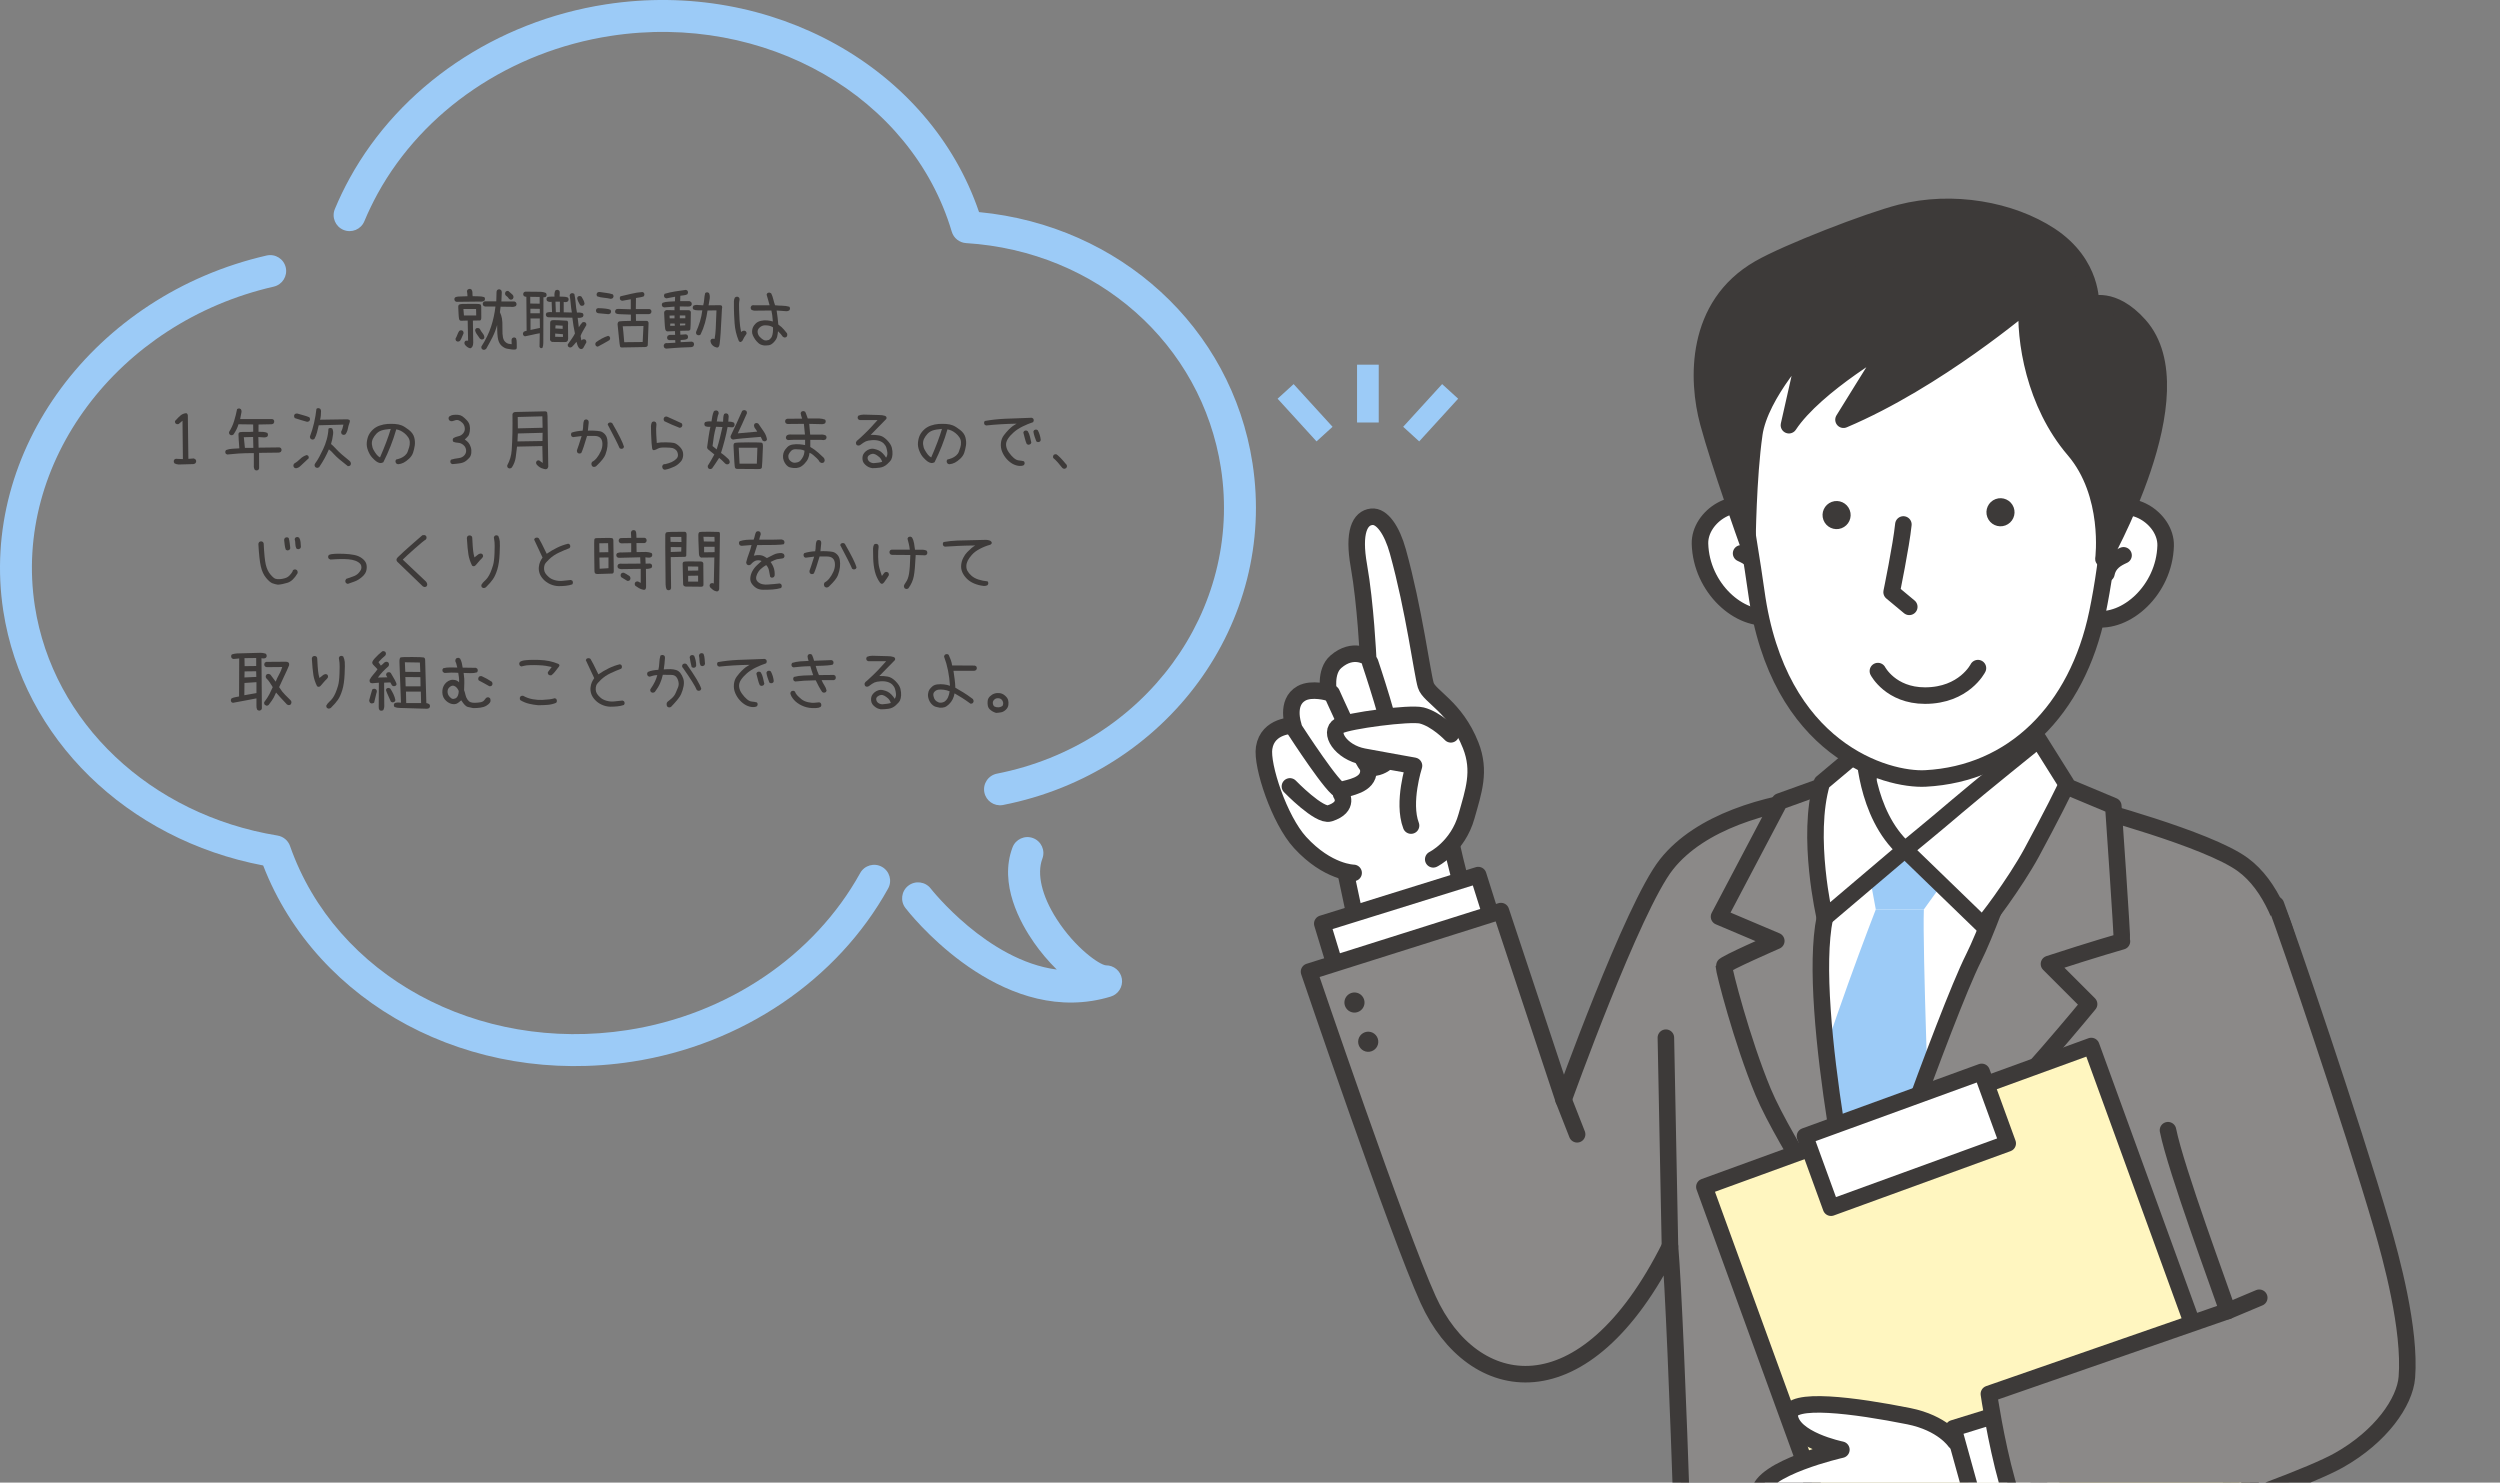 <?xml version="1.0" encoding="UTF-8"?>
<svg id="_レイヤー_2" data-name="レイヤー 2" xmlns="http://www.w3.org/2000/svg" xmlns:xlink="http://www.w3.org/1999/xlink" viewBox="0 0 870.83 516.43">
  <rect x="0" y="0" width="870.83" height="516.43" fill="#808080" stroke="none"/>
  <defs>
    <style>
      .cls-1 {
        fill: #dbdcdc;
      }

      .cls-1, .cls-2, .cls-3, .cls-4, .cls-5, .cls-6 {
        stroke: #3d3a39;
        stroke-linecap: round;
        stroke-linejoin: round;
        stroke-width: 5.76px;
      }

      .cls-2, .cls-7, .cls-8 {
        fill: none;
      }

      .cls-9 {
        clip-path: url(#clippath);
      }

      .cls-10 {
        fill: #9ccbf7;
      }

      .cls-10, .cls-7, .cls-11, .cls-12 {
        stroke-width: 0px;
      }

      .cls-3, .cls-11 {
        fill: #3d3a39;
      }

      .cls-8 {
        stroke: #9ccbf7;
        stroke-width: 7.55px;
      }

      .cls-4, .cls-12 {
        fill: #fff;
      }

      .cls-5 {
        fill: #8b8988;
      }

      .cls-6 {
        fill: #fff6c0;
      }
    </style>
    <clipPath id="clippath">
      <rect class="cls-7" x="410.43" y="53.15" width="460.4" height="463.27"/>
    </clipPath>
  </defs>
  <g id="info_guide" data-name="info/guide">
    <g>
      <g>
        <path class="cls-11" d="M159.13,105.15c-.23-.03-.45-.12-.63-.28-.17-.2-.25-.48-.23-.82l.23-.45c.38-.19.77-.29,1.2-.3s1.47-.05,3.14-.12c-.03-.67-.09-1.28-.19-1.83l.23-.45c.27-.22.56-.31.89-.28l.47.23c.23.36.34.73.33,1.11s0,.79.07,1.21c.7.03,1.4.05,2.09.05s1.34.09,1.97.28c.19.2.27.48.23.82l-.23.45c-.48.28-1.03.38-1.64.28l-7.92.09ZM159.36,118.98l-.45-.21c-.19-.22-.27-.5-.23-.84.25-.42.46-.86.62-1.32s.39-.91.67-1.35c.2-.17.48-.24.82-.21l.45.21c.19.25.27.54.23.87-.22.44-.41.88-.57,1.32s-.39.87-.67,1.28c-.23.2-.52.29-.87.26ZM163.77,121.32c-.56-.12-1.05-.41-1.48-.87-.38-.31-.55-.7-.52-1.15l.23-.47c.22-.17.57-.23,1.05-.16l-.14-7.01-2.32.07c-.38-.03-.61-.26-.69-.68s-.14-1.06-.18-1.91-.06-1.55-.09-2.09.09-.87.36-.98.65-.18,1.14-.2,1.35-.02,2.59-.02,2.07,0,2.5.01.77.05,1.03.13.39.46.38,1.15,0,1.91.02,3.68c-.06.5-.21.77-.43.8s-1.06.05-2.5.05c.09,4.58.13,7.16.12,7.73s-.12,1.04-.32,1.37-.45.52-.76.55ZM165.88,109.88l-.05-2.25h-4.41l.19,2.25h4.27ZM167.7,118.25l-.52-.28c-.3-.48-.63-.96-1-1.44s-.6-1-.69-1.58l.23-.47c.23-.2.54-.27.91-.21l.45.21c.31.61.66,1.15,1.05,1.63s.59.96.59,1.46l-.21.45c-.22.19-.49.27-.82.23ZM168.53,121.86c-.25-.03-.47-.12-.66-.28-.17-.2-.24-.48-.21-.82,1.55-2.44,2.69-4.79,3.42-7.04s1.23-4.57,1.5-6.95h-3.56c-.23-.03-.45-.12-.63-.28-.19-.2-.27-.48-.23-.82l.23-.47.45-.23h4.03l.09-3.33c.03-.25.12-.46.26-.63.22-.19.49-.27.82-.23l.47.23c.16.2.25.45.28.73l-.14,3.28h4.57l.47.26c.19.23.27.52.23.87l-.23.45c-.52.28-1.11.38-1.78.28l-3.54-.05-.23,1.92c.34.73.58,1.47.71,2.21s.19,1.85.16,3.33.04,2.55.18,3.21.39,1.18.76,1.55.74.59,1.11.68.77.14,1.17.18l-.05-1.5c.03-.25.12-.46.26-.63.22-.19.49-.27.82-.23l.47.23c.19.48.27,1,.26,1.55s0,1.06.02,1.55-.1.77-.4.84-.73.09-1.31.02-1.16-.16-1.75-.29-1.18-.45-1.77-.96-1.01-1.23-1.25-2.18-.36-2.65-.36-5.12c-.39,1.48-.94,2.92-1.64,4.3s-1.43,2.72-2.18,4.02c-.25.22-.52.34-.82.38ZM177.81,104.38l-.45-.23c-.31-.52-.71-.93-1.2-1.24-.19-.23-.27-.52-.23-.87l.23-.45c.25-.22.55-.3.91-.23l1.36,1.2c.34.3.48.67.42,1.12l-.23.47c-.22.19-.49.27-.82.23Z"/>
        <path class="cls-11" d="M188.38,121.28c-.2-.09-.35-.25-.45-.47l.09-4.73c-1,.17-1.91.36-2.72.56s-1.63.38-2.46.52l-.45-.26c-.19-.22-.27-.49-.23-.82l.23-.47c.3-.22.65-.34,1.05-.38l-.09-11.84c-.34,0-.63-.09-.87-.28-.19-.22-.27-.49-.23-.82l.23-.47.45-.23,5.13.05c.77,0,1.47.14,2.11.42.17.22.25.49.23.82l-.23.47c-.25.17-.54.24-.87.21-.03,10.03-.05,15.34-.05,15.93s-.09,1.14-.28,1.65c-.16.12-.36.17-.61.14ZM187.98,105.78v-2.34l-3.28-.05v2.34l3.28.05ZM188.03,109.13v-1.55l-3.28-.05v1.59h3.28ZM188.07,114.22l-.05-3.3h-3.23v4.01l3.28-.7ZM201.76,121.32c-.27-.34-.47-.71-.61-1.09s-.26-.77-.35-1.16c-.7.86-1.23,1.45-1.59,1.78-.22.16-.48.22-.77.19l-.45-.23c-.19-.22-.27-.49-.23-.82.42-.61.86-1.23,1.31-1.85s.85-1.28,1.2-1.97c-.19-.89-.36-1.8-.52-2.74s-.28-1.86-.38-2.77l-8.37-.14c-.25-.03-.46-.12-.63-.28-.19-.22-.27-.49-.23-.82l.23-.47c.58-.23,1.22-.3,1.92-.21l-.14-3.61c-.58.11-1.1.02-1.57-.28-.17-.2-.24-.48-.21-.82l.21-.47c.38-.17.79-.25,1.25-.23s.9,0,1.32-.02c-.09-.8,0-1.5.28-2.11.23-.19.52-.27.87-.23l.47.23c.17.2.24.48.21.82l-.05,1.29c.5.03,1,.05,1.5.05s.97.1,1.41.3c.19.22.27.5.23.84l-.23.45c-.25.2-.54.3-.87.3l-.61-.07v3.61l2.84.07c-.19-1.03-.32-2.05-.4-3.05s-.2-1.99-.38-2.98l.26-.45c.25-.22.55-.3.91-.23l.47.23c.23,1.03.39,2.11.47,3.23s.23,2.22.45,3.28c.73-.08,1.41,0,2.02.23.19.22.27.49.23.82l-.23.47c-.52.28-1.11.38-1.78.28l.4,3.3c.38-.67.82-1.26,1.34-1.76l.61-.05.45.23c.19.22.27.49.23.82-.48.86-.89,1.56-1.21,2.1s-.59,1.11-.81,1.7l.28,1.59.21-.23c.22-.17.5-.24.84-.21l.45.21c.19.25.27.55.23.89l-1.1,1.97c-.41.45-.87.47-1.38.05ZM192.34,119.12c-.39-.14-.64-.39-.75-.75.03-3.48.05-5.44.05-5.87s.14-.71.41-.86,1.14-.17,2.6-.09,2.39.13,2.79.16.54.56.41,1.59l.05,4.62c0,.89-.43,1.3-1.29,1.24l-4.27-.05ZM196.09,117.36v-.94l-2.7-.23v1.12l2.7.05ZM195.99,114.55v-1.1l-2.46-.14-.09,1.1,2.55.14ZM195.03,108.74v-3.66h-1.55l.14,3.66h1.41ZM202.56,106.53l-.47-.23c-.22-.41-.43-.81-.64-1.21s-.35-.83-.41-1.3l.23-.45c.2-.19.48-.27.82-.23l.47.23c.23.39.45.79.66,1.18s.34.83.4,1.3l-.23.47c-.22.19-.49.27-.82.23Z"/>
        <path class="cls-11" d="M208.23,120.76c-.25-.03-.46-.12-.63-.26-.19-.22-.27-.49-.23-.82l.23-.47c.66-.48,1.34-.91,2.04-1.29s1.44-.69,2.2-.94l.45.23c.19.22.27.49.23.82l-.23.45c-.67.41-1.35.8-2.04,1.17s-1.36.74-2.02,1.1ZM211.93,109.44l-3.49-.33c-.23-.03-.45-.12-.63-.28-.17-.2-.24-.48-.21-.82l.21-.45.47-.23c2.22.06,3.66.25,4.34.56.19.2.27.48.23.82l-.23.45c-.22.16-.45.25-.68.28ZM212.75,104.1c-.77-.19-1.56-.31-2.38-.38s-1.6-.23-2.33-.49c-.19-.22-.27-.49-.23-.82l.23-.45c.27-.22.6-.3,1.01-.23.72.12,1.46.23,2.23.32s1.5.25,2.2.5c.17.2.25.48.23.82l-.23.45c-.22.16-.46.25-.73.28ZM216.83,121.04c-.47.03-.75-.08-.84-.33s-.23-1.29-.4-3.11-.33-3.36-.47-4.63c.02-.59.22-.93.62-1.02s1.74-.14,4.02-.18v-2.18c-2.09-.11-3.4-.16-3.91-.15s-.97-.09-1.36-.29c-.19-.22-.27-.49-.23-.82l.23-.45c.23-.22.53-.31.89-.28l4.34.14v-3.49l-2.95.52c-.25-.03-.47-.12-.66-.28-.17-.2-.24-.48-.21-.82l.21-.45c1.28-.28,2.55-.58,3.81-.89s2.54-.52,3.86-.61l.47.23c.17.2.24.47.21.8l-.21.47c-.41.2-1.31.4-2.72.59l-.05,3.84h4.76l.45.23c.19.2.27.48.23.82l-.23.45c-.2.16-.43.25-.68.28h-4.52l.05,2.34h3.7c.36.02.59.24.68.68-.14,4.75-.23,7.34-.28,7.78s-.39.66-1.03.66l-7.76.14ZM223.86,119.14l.28-5.58-7.22.09c.12.94.3,2.79.52,5.55l6.42-.07Z"/>
        <path class="cls-11" d="M232.09,121.44c-.25-.03-.47-.12-.66-.28-.19-.25-.27-.55-.23-.89l.23-.47c.28-.25.62-.34,1.03-.28l2.79-.14-.05-.89h-2.13l-.47-.23c-.19-.22-.27-.5-.23-.84l.23-.49.61-.28h1.95l-.05-1.31-2.7.09c-.39-.08-.63-.39-.71-.93s-.15-1.33-.2-2.38-.1-2.1-.16-3.16c0-.48.27-.8.8-.96l2.81.07v-1.27l-3.52.28c-.25-.03-.47-.12-.66-.28-.19-.22-.27-.5-.23-.84l.23-.47c.66-.25,1.36-.39,2.11-.41s1.49-.07,2.23-.13l.05-1.59-2.98.56c-.25-.03-.47-.12-.66-.28-.19-.22-.27-.5-.23-.84l.23-.47c1.19-.34,2.41-.62,3.67-.82s2.51-.38,3.76-.54l.47.23c.19.22.27.5.23.84l-.23.47c-.34.19-.73.3-1.17.35s-.86.1-1.27.16l-.05,1.88h3.28l.52.3c.19.22.27.5.23.84l-.23.47c-.31.22-.69.31-1.12.28l-2.81-.05v1.31h3.09c.61.05.86.45.75,1.22-.03,3.16-.09,4.95-.16,5.38s-.45.61-1.1.53l-2.44.05.05,1.36,1.97-.14.47.23c.19.22.27.51.23.87l-.23.47c-.34.19-.72.3-1.12.33l-1.22.09v.75l3.94-.19.47.23c.22.25.3.56.23.94l-.23.47c-.22.16-.45.25-.7.28-2.81.09-4.71.19-5.71.28s-1.99.17-2.99.23ZM234.95,110.87v-.98l-1.73.05.05.94h1.69ZM235.06,113.49l-.07-.8h-1.5l-.05.8h1.62ZM238.72,110.87v-.98h-1.92v.98h1.92ZM238.67,113.31l.05-.61h-1.88l.05.7,1.78-.09ZM249.48,120.97c-.44-.06-.87-.3-1.29-.7s-.66-.94-.73-1.59l.23-.47c.22-.19.5-.27.84-.23l.38.09c.22-1.17.35-2.36.4-3.56s.13-3.34.26-6.4l-3.12.05c-.19,1.44-.48,2.86-.87,4.27s-.91,2.78-1.57,4.12c-.22.19-.5.27-.84.23l-.47-.23c-.22-.25-.3-.56-.23-.94.53-1.19.98-2.41,1.36-3.66s.64-2.53.8-3.84c-.53-.03-1.07-.04-1.62-.02s-1.04-.09-1.48-.3c-.19-.22-.27-.5-.23-.84l.23-.47c.5-.25,1.08-.33,1.73-.23l1.69.09c.19-.69.3-1.4.35-2.14s.16-1.46.35-2.14c.22-.19.5-.27.84-.23l.47.23c.27.56.35,1.2.26,1.92l-.4,2.37,3.96-.05c.7,0,.94.44.7,1.31-.19,3.84-.34,6.6-.45,8.26s-.23,2.99-.36,3.98-.54,1.37-1.21,1.14Z"/>
        <path class="cls-11" d="M257.31,118.67c-.81-1.95-1.29-3.98-1.43-6.09s-.22-3.8-.23-5.09-.02-2.15,0-2.61.13-.88.35-1.25c.25-.22.55-.31.89-.28l.47.23c.22.25.3.56.23.94-.09.45-.15.91-.16,1.36s0,1.15.02,2.09.09,2.11.16,3.52.26,2.8.54,4.17c.34-.34.74-.5,1.2-.47l.47.23c.19.22.27.5.23.84-.28.38-.54.77-.79,1.18s-.46.82-.64,1.23c-.53.62-.97.62-1.31,0ZM266.07,120.31c-.77-.09-1.39-.36-1.88-.8s-.88-.88-1.17-1.31-.55-.89-.77-1.37-.31-.97-.28-1.49.14-.98.33-1.39.51-.84.96-1.28,1.04-.74,1.77-.91,1.45-.23,2.18-.16,1.39.19,2,.38c-.06-.88-.13-1.59-.21-2.16s-.18-1.12-.3-1.66l-5.32.05c-.62.06-1.18-.05-1.66-.33-.19-.23-.27-.52-.23-.87l.23-.45c.27-.22.58-.3.94-.23h5.41c-.17-.67-.34-1.3-.52-1.9s-.34-1.2-.52-1.8l.21-.45c.25-.22.55-.3.91-.23l.47.23c.33.66.57,1.34.74,2.06s.37,1.41.62,2.09c.81.09,1.65.15,2.51.16s1.68.13,2.46.35c.19.2.27.47.23.8l-.23.47c-.36.23-.78.33-1.27.28l-3.16-.23c.16.91.27,1.75.35,2.52s.16,1.56.23,2.36c.84.59,1.5,1.19,1.98,1.78s.8.99.97,1.18.23.48.16.86l-.21.47c-.22.19-.49.27-.82.23l-.47-.23c-.47-.67-1.04-1.32-1.71-1.95-.05.67-.15,1.32-.3,1.93s-.54,1.24-1.14,1.88-1.18.99-1.75,1.07-1.15.1-1.76.07ZM267.85,118.42c.52-.41.86-.81,1.02-1.21s.28-.88.34-1.44.08-1.15.05-1.76c-.42-.27-.87-.45-1.35-.56s-1.02-.15-1.62-.12-1.17.29-1.7.77-.76,1.04-.68,1.66.32,1.15.74,1.58.81.76,1.18.98.73.32,1.08.28.66-.11.94-.2Z"/>
        <path class="cls-11" d="M62.21,161.8c-.5-.03-.97-.16-1.41-.38-.22-.25-.31-.55-.28-.89l.23-.47c.25-.22.56-.3.94-.23l2.02.09-.14-13.36-1.36,1.15-.56.05-.47-.23c-.19-.22-.27-.51-.23-.87.78-.88,1.43-1.52,1.95-1.95s1.11-.68,1.78-.77c.39-.08.64.17.75.75l.19,15.14,1.92-.14.56.33c.19.22.27.5.23.84l-.23.47c-.22.19-.47.3-.75.33l-5.13.14Z"/>
        <path class="cls-11" d="M89.19,163.88l-.47-.26c-.25-.44-.35-.95-.3-1.55v-4.24c-2.16,0-3.91.05-5.26.14s-2.68.21-4,.35l-.47-.23c-.19-.23-.26-.52-.21-.84l.23-.47c.69-.28,1.44-.44,2.26-.47s1.62-.08,2.4-.14c-.19-2.41-.29-3.98-.3-4.73-.05-.56.18-.87.67-.93s1.15-.07,1.98-.05,1.66,0,2.48-.08l-.02-2.53-5.11-.07c-.17.62-.41,1.23-.71,1.82s-.64,1.16-1,1.72c-.25.22-.55.31-.89.28l-.47-.26c-.19-.22-.27-.5-.23-.84.77-1.2,1.36-2.49,1.78-3.87s.77-2.75,1.03-4.12c.22-.19.5-.27.84-.23l.47.23c.22.33.29.71.21,1.15l-.45,2.32,11.18-.02.47.23c.19.22.26.5.21.84l-.23.49c-.22.16-.45.24-.7.26l-4.52.09-.02,2.53c.53,0,1.06.01,1.58.04s1.02.14,1.49.34c.19.22.27.5.23.84l-.23.47c-.42.23-.9.32-1.43.26l-1.69-.12.09,3.7,7.29-.09.47.23c.19.22.27.5.23.84l-.23.47c-.22.16-.46.25-.73.28l-6.87.09.02,5.41-.23.47c-.22.19-.5.27-.84.23ZM88.25,156.01l-.09-3.8-3.23.09.38,3.7h2.95Z"/>
        <path class="cls-11" d="M103.09,163.11c-.25-.03-.47-.12-.66-.28-.19-.22-.27-.5-.23-.84l.23-.47c.75-.44,1.46-.99,2.13-1.65s1.44-1.12,2.3-1.37l.47.23c.19.22.27.51.23.87-.69.69-1.24,1.2-1.65,1.55s-.83.73-1.25,1.17-.95.7-1.57.8ZM107,146.94c-.73-.22-1.47-.43-2.2-.63s-1.45-.43-2.13-.68c-.19-.25-.27-.55-.23-.89l.23-.47c.25-.19.55-.27.89-.23.69.22,1.39.42,2.12.61s1.42.42,2.07.7c.19.22.27.5.23.84l-.23.47c-.22.16-.47.25-.75.28ZM108.69,153.1l-.47-.23c-.16-.22-.25-.47-.28-.75.59-1.56,1.08-3.16,1.45-4.79s.66-3.28.84-4.93c.22-.19.5-.27.84-.23l.47.23c.22.25.31.55.28.89,0,.5-.02.99-.07,1.48s-.13.96-.26,1.43l9.07-.14c.38-.03.72.02,1.04.15s.36.51.12,1.14-.43,1.28-.55,1.97-.39,1.33-.8,1.92c-.22.19-.5.27-.84.23l-.47-.23c-.19-.25-.27-.55-.23-.89.22-.38.38-.77.49-1.2s.21-.84.3-1.24l-8.6.23c-.19.81-.38,1.62-.59,2.44s-.51,1.58-.91,2.3c-.22.19-.5.27-.84.23ZM110.47,162.97c-.25-.03-.47-.12-.66-.28-.19-.22-.27-.5-.23-.84l.23-.47c.53-.72,1.01-1.48,1.43-2.29s.87-1.7,1.34-2.68.88-2.09,1.22-3.3.55-2.48.61-3.8c.25-.19.55-.27.89-.23l.47.23c.25.59.34,1.23.26,1.9s-.18,1.28-.3,1.83-.27,1.09-.42,1.62c.5.41,1.18,1.08,2.05,2.02s2.32,2.21,4.35,3.82c.38.31.55.7.52,1.17l-.23.47c-.22.19-.5.27-.84.23-2.39-1.84-3.98-3.21-4.76-4.09s-1.39-1.46-1.83-1.75c-.44,1.03-.93,2.05-1.48,3.06s-1.18,2.04-1.9,3.11c-.22.16-.45.25-.7.28Z"/>
        <path class="cls-11" d="M138.69,161.71c-.25-.03-.47-.12-.66-.28-.22-.25-.31-.55-.28-.89l.23-.47c.56-.12,1.1-.29,1.62-.5s1-.51,1.45-.9.77-.84.96-1.36.36-1.03.52-1.55.23-1.09.21-1.73-.22-1.23-.61-1.78-.82-1.01-1.29-1.38-.93-.66-1.38-.87-.93-.35-1.43-.45c-.56,1.97-1.22,3.91-1.97,5.81s-1.59,3.79-2.53,5.65c-.34.22-.73.31-1.17.28-.47-.09-.91-.29-1.32-.59s-.89-.75-1.44-1.35-1.02-1.4-1.41-2.4-.53-1.98-.42-2.95.34-1.8.68-2.48.84-1.33,1.48-1.92,1.41-1.05,2.31-1.36,1.79-.5,2.68-.56,1.77-.06,2.65,0,1.65.23,2.32.49,1.51.79,2.52,1.57,1.64,1.67,1.89,2.67.3,1.95.16,2.84-.34,1.71-.59,2.46-.71,1.44-1.39,2.07-1.31,1.1-1.89,1.39-1.21.48-1.9.54ZM136.11,149.4c-1.47.12-2.55.31-3.26.56s-1.3.64-1.79,1.17-.89,1.1-1.18,1.71-.41,1.27-.33,1.99.27,1.36.59,1.92.65,1.08,1.02,1.55.77.81,1.21,1.03c1.66-3.8,2.91-7.11,3.75-9.94Z"/>
        <path class="cls-11" d="M157.56,161.66l-.47-.23c-.19-.22-.27-.5-.23-.84l.23-.47c.81-.25,1.68-.43,2.59-.53s1.61-.44,2.1-1.02.67-1.22.56-1.92-.45-1.27-1.01-1.71-1.14-.67-1.72-.7-1.14-.14-1.68-.33c-.19-.22-.27-.5-.23-.84l.23-.47c.56-.31,1.16-.53,1.79-.66s1.18-.46,1.63-1.01.63-1.18.54-1.9-.36-1.29-.8-1.72-.87-.73-1.3-.9-.9-.16-1.42.05-.95.29-1.29.26l-.56-.28c-.22-.25-.31-.55-.28-.89l.23-.47c.44-.31.93-.5,1.48-.56s1.09-.07,1.63-.02,1.01.2,1.42.47.9.7,1.48,1.29.95,1.21,1.1,1.86.18,1.35.07,2.1-.29,1.29-.55,1.63-.66.75-1.21,1.23c.55.36.99.75,1.32,1.16s.6.94.79,1.58.24,1.3.16,1.99-.31,1.24-.69,1.66-.82.82-1.31,1.18-1.16.61-2.02.74-1.71.22-2.59.28Z"/>
        <path class="cls-11" d="M189.36,163.3c-.45-.09-.88-.26-1.27-.5s-.75-.54-1.08-.9c-.22-.25-.31-.54-.28-.87l.23-.45c.2-.19.47-.27.8-.23.44.3.87.6,1.29.91l-.14-5.88-8.81.19c-.12,1.23-.28,2.48-.46,3.73s-.62,2.41-1.32,3.49c-.25.28-.57.41-.96.38l-.45-.23c-.19-.2-.27-.48-.23-.82.91-1.66,1.43-3.42,1.56-5.29s.22-3.91.26-6.12.04-4.36.01-6.43c.12-.48.46-.74,1.01-.77l10.38-.23c.42.03.66.18.71.46s.09.67.11,1.2.1,6.41.26,17.66c-.19.78-.73,1.02-1.62.73ZM188.96,153.62l.05-2.86-8.62.23-.14,2.77,8.72-.14ZM189.01,149l-.09-3.98-8.58.23.05,3.96,8.62-.21Z"/>
        <path class="cls-11" d="M206.75,162.64l-.47-.23c-.19-.25-.28-.55-.28-.89.03-.25.12-.47.28-.66.53-.25,1.06-.7,1.59-1.35s1-1.43,1.41-2.33.59-1.8.56-2.67-.27-1.54-.73-1.99-1.16-.68-2.11-.68h-2.51c-.88,3-1.54,4.97-1.99,5.91-.22.19-.5.27-.84.23l-.47-.23c-.19-.25-.27-.55-.23-.89.31-.81.86-2.47,1.64-4.97l-3,.38-.47-.23c-.19-.25-.27-.55-.23-.89l.23-.47c.59-.19,1.21-.34,1.85-.45s1.3-.18,1.97-.21c.12-.59.19-1.22.19-1.88s.12-1.26.38-1.8c.22-.19.5-.27.84-.23l.47.23c.19.25.27.55.23.91l-.28,2.77c.56-.05,1.27-.05,2.13-.01s1.56.11,2.11.22,1.07.41,1.57.91.81,1.14.94,1.92.14,1.61.05,2.48-.33,1.81-.7,2.81-1.39,2.29-3.05,3.87c-.28.31-.64.45-1.08.42ZM216.29,156.34l-.47-.23c-.59-1.41-1.98-4.16-4.15-8.25l.23-.47c.25-.19.55-.27.89-.23l.47.23c2.33,4.03,3.7,6.78,4.1,8.25l-.23.47c-.22.19-.5.27-.84.23Z"/>
        <path class="cls-11" d="M231.6,163.63c-.25-.03-.47-.12-.66-.28-.16-.25-.25-.52-.28-.8.03-.25.12-.47.28-.66.22-.19.5-.27.84-.23.81-.19,1.53-.42,2.16-.7s1.17-.66,1.64-1.12.66-1.02.56-1.65-.33-1.12-.7-1.46-.77-.56-1.17-.66-1.24-.16-2.51-.19-2.13.09-2.6.38-.9.46-1.3.53-.63-.14-.7-.63-.14-1.11-.2-1.84-.12-1.78-.16-3.14-.06-2.28-.05-2.77.13-.94.35-1.36c.22-.19.5-.27.84-.23l.47.23c.22.33.3.7.23,1.1-.09.56-.11,1.55-.05,2.95s.12,2.47.19,3.19c.81-.16,1.87-.23,3.16-.21s2.23.09,2.79.21,1.17.5,1.83,1.12,1.07,1.24,1.25,1.85.21,1.24.09,1.89-.36,1.18-.71,1.58-.72.76-1.08,1.05-.77.55-1.24.77-.98.43-1.55.63-1.14.35-1.73.45ZM236.75,149.03c-.91-.34-1.8-.71-2.7-1.1s-1.77-.8-2.65-1.22c-.19-.25-.27-.55-.23-.89l.23-.47c.25-.22.56-.3.94-.23.84.41,1.7.79,2.55,1.15s1.71.75,2.55,1.17c.19.22.27.5.23.84l-.23.47c-.22.16-.45.25-.7.28Z"/>
        <path class="cls-11" d="M247.23,163.39l-.47-.23c-.19-.25-.27-.55-.23-.89.59-.91,1.36-2.23,2.3-3.96l-2.16-1.76c-.31-.3-.42-.62-.33-.96.16-1.16.32-2.32.49-3.49s.38-2.32.63-3.45c-.69.09-1.31.02-1.88-.23-.19-.25-.27-.55-.23-.89l.23-.49c.69-.25,1.44-.33,2.25-.23.09-.62.2-1.23.3-1.83s.29-1.17.54-1.73c.25-.22.57-.31.96-.28l.47.23c.19.25.27.55.23.89-.19.41-.32.84-.4,1.31s-.16.94-.26,1.41l2.2.09c.03-.47.05-.94.07-1.41s.12-.89.3-1.27c.22-.19.5-.27.84-.23l.47.23c.25.38.33.83.23,1.36l-.09,1.31c.72-.06,1.38.05,1.97.35.19.25.27.55.23.89l-.23.47c-.25.22-.56.3-.94.23l-1.27-.09c-.28,1.53-.62,3.05-1.01,4.55s-.82,3-1.29,4.5c.41.25.8.54,1.2.88s.77.68,1.15,1.02c.47.38.7.83.7,1.36l-.23.47c-.22.19-.5.27-.84.23-.31-.09-.58-.28-.8-.56-.28-.31-.58-.61-.89-.89s-.62-.55-.94-.8c-1.02,1.59-1.84,2.81-2.46,3.66-.22.19-.5.27-.84.23ZM249.64,156.53c.44-1.38.81-2.7,1.12-3.98s.61-2.55.89-3.8l-2.23-.09c-.31,1.09-.56,2.2-.75,3.33s-.34,2.25-.47,3.38l1.43,1.17ZM266.12,153.71l-.47-.23c-.25-.44-.47-.88-.66-1.31-5.33.41-8.54.72-9.63.94-.25-.03-.47-.15-.66-.35s-.27-.48-.23-.82c.69-1.47,1.38-2.93,2.06-4.39s1.34-2.93,1.97-4.39c.28-.25.61-.34.98-.28l.47.23c.19.22.27.5.23.84-.62,1.44-1.19,2.7-1.69,3.79s-1,2.16-1.5,3.22l6.77-.61c-.22-.41-.46-.78-.73-1.12s-.4-.73-.4-1.17l.23-.47c.22-.19.5-.27.84-.23l.47.23c.56.88,1.16,1.74,1.78,2.6s1.03,1.8,1.22,2.84l-.23.47c-.22.19-.5.27-.84.23ZM264.2,163.39l-7.29-.05c-.47.02-.77-.14-.9-.47s-.3-2.82-.5-7.48c-.02-.58.11-.94.39-1.08s1.86-.21,4.76-.22,4.48.04,4.73.14.38.54.36,1.3c-.16,4.42-.28,6.85-.36,7.28s-.48.62-1.18.57ZM263.63,161.52l.19-5.55h-6.49l.28,5.55h6.02Z"/>
        <path class="cls-11" d="M276.5,163.02c-.47-.03-.93-.11-1.37-.23s-.86-.4-1.23-.82-.67-.92-.89-1.49-.3-1.15-.26-1.75.19-1.12.42-1.57.59-.92,1.07-1.41,1.11-.79,1.89-.91,1.56-.15,2.33-.08,1.43.16,1.98.27v-1.83c-3.31-.03-5.3,0-5.98.09l-.47-.23c-.19-.22-.27-.5-.23-.84l.28-.52c.34-.25.74-.37,1.18-.35s2.17.02,5.17.02c-.09-.84-.16-1.54-.21-2.09s-.1-1.09-.16-1.64l-5.65.05c-.25-.03-.47-.12-.66-.28-.19-.22-.27-.5-.23-.84l.23-.47.47-.23,5.23-.05c-.25-.62-.42-1.27-.52-1.92l.23-.47c.25-.19.55-.27.89-.23l.47.23c.19.38.34.77.47,1.17s.27.8.42,1.17h4.03c.69.03,1.35.16,1.99.38.19.22.27.5.23.84l-.23.47c-.41.25-.9.34-1.48.28l-4.03-.09.33,3.73h3.66c.67-.06,1.27.05,1.8.33.19.22.27.5.23.84l-.23.47c-.25.16-.52.25-.8.28l-1.01-.09h-3.61v2.48c1.06.61,2.01,1.3,2.85,2.06s1.44,1.33,1.82,1.69c.25.31.36.68.33,1.1l-.23.47c-.27.22-.59.3-.96.23l-.52-.28c-.25-.5-.59-.94-1.01-1.32s-.84-.75-1.24-1.11-.84-.63-1.31-.82c-.06.72-.23,1.39-.49,2s-.7,1.24-1.31,1.86-1.2,1.04-1.78,1.24-1.21.27-1.9.21ZM278.42,160.77c.25-.14.55-.48.91-1.01s.59-1.01.7-1.43.18-.87.21-1.34c-.44-.22-.91-.36-1.43-.42s-1.09-.09-1.73-.09-1.15.2-1.52.59-.64.77-.81,1.15-.2.8-.09,1.28.39.89.88,1.25,1.02.5,1.62.41,1.02-.21,1.27-.39Z"/>
        <path class="cls-11" d="M303.71,163.04c-.41-.06-.8-.18-1.18-.36s-.77-.46-1.17-.83-.66-.77-.79-1.18-.18-.84-.15-1.27.12-.82.3-1.16.46-.68.84-1.02.84-.59,1.36-.76,1.07-.2,1.65-.07,1.11.3,1.58.53.95.58,1.41,1.07.82.96,1.09,1.43c.36-.53.51-1.11.45-1.72s-.18-1.19-.34-1.72-.46-1.02-.88-1.45-.98-.77-1.69-.98-1.52-.3-2.45-.23-1.63.2-2.1.4-1.12.62-1.97,1.27c-.2.17-.48.24-.84.21l-.45-.21c-.17-.25-.25-.54-.23-.87l.28-.52c.56-.45,1.39-1.21,2.5-2.27s1.94-1.91,2.51-2.54,1.32-1.46,2.24-2.47h-6.21l-.49-.23c-.19-.22-.27-.5-.23-.84l.23-.45c.56-.25,1.17-.38,1.83-.38,2.7.09,4.48.14,5.32.14s1.54.09,2.09.28.72.55.52,1.08l-5.44,5.55c1.05-.03,2.03.04,2.95.21s1.84.72,2.74,1.64,1.46,1.8,1.66,2.62.28,1.6.23,2.32-.18,1.3-.4,1.75-.71,1-1.46,1.68-1.6,1.07-2.52,1.2-1.85.19-2.79.19ZM307.3,160.86c-.25-.72-.58-1.26-1-1.62s-.82-.65-1.22-.88-.81-.32-1.23-.27-.82.23-1.2.54-.51.71-.4,1.21.39.87.86,1.14.94.38,1.44.33.98-.1,1.43-.16.89-.16,1.31-.28Z"/>
        <path class="cls-11" d="M330.69,161.71c-.25-.03-.47-.12-.66-.28-.22-.25-.31-.55-.28-.89l.23-.47c.56-.12,1.1-.29,1.62-.5s1-.51,1.45-.9.77-.84.96-1.36.36-1.03.52-1.55.23-1.09.21-1.73-.22-1.23-.61-1.78-.82-1.01-1.29-1.38-.93-.66-1.38-.87-.93-.35-1.43-.45c-.56,1.97-1.22,3.91-1.97,5.81s-1.59,3.79-2.53,5.65c-.34.22-.73.31-1.17.28-.47-.09-.91-.29-1.32-.59s-.89-.75-1.44-1.35-1.02-1.4-1.41-2.4-.53-1.98-.42-2.95.34-1.8.68-2.48.84-1.33,1.48-1.92,1.41-1.05,2.31-1.36,1.79-.5,2.68-.56,1.77-.06,2.65,0,1.65.23,2.32.49,1.51.79,2.52,1.57,1.64,1.67,1.89,2.67.3,1.95.16,2.84-.34,1.71-.59,2.46-.71,1.44-1.39,2.07-1.31,1.1-1.89,1.39-1.21.48-1.9.54ZM328.11,149.4c-1.47.12-2.55.31-3.26.56s-1.3.64-1.79,1.17-.89,1.1-1.18,1.71-.41,1.27-.33,1.99.27,1.36.59,1.92.65,1.08,1.02,1.55.77.81,1.21,1.03c1.66-3.8,2.91-7.11,3.75-9.94Z"/>
        <path class="cls-11" d="M355.2,162.31c-.84-.06-1.63-.29-2.37-.68s-1.44-.95-2.11-1.68-1.21-1.57-1.62-2.54-.55-1.98-.45-3.05.45-1.98,1.03-2.74,1.14-1.42,1.69-1.97,1.03-.97,1.45-1.27.85-.56,1.29-.8c-1.88.03-3.68.1-5.43.2s-3.47.25-5.19.43l-.47-.23c-.19-.23-.27-.52-.23-.87l.23-.47c2.3-.41,4.62-.66,6.98-.77s5.48-.23,9.38-.35l.47.23c.19.22.27.5.23.84l-.23.47c-1.23.41-2.45.9-3.63,1.49s-2.21,1.25-3.07,2-1.55,1.52-2.06,2.3-.73,1.58-.63,2.39.42,1.61.98,2.39,1.14,1.43,1.73,1.93,1.19.79,1.78.83,1.17.15,1.73.3c.19.22.27.5.23.84l-.23.47c-.44.25-.94.34-1.5.28ZM358.3,154.93c-.25-.03-.47-.12-.66-.28-.28-.62-.5-1.28-.66-1.97s-.33-1.36-.52-2.02l.23-.47c.22-.19.5-.27.84-.23l.47.23c.36.59.62,1.23.77,1.92l.47,2.06-.23.47c-.22.16-.46.25-.73.28ZM361.46,153.99l-.47-.23c-.22-.56-.42-1.12-.61-1.69s-.33-1.14-.42-1.73l.23-.47c.22-.19.5-.27.84-.23l.47.23c.28.53.51,1.08.68,1.64s.29,1.16.35,1.78l-.23.47c-.22.19-.5.27-.84.23Z"/>
        <path class="cls-11" d="M370.72,163.3c-.25-.03-.47-.12-.66-.28-.48-.62-.99-1.24-1.52-1.85s-1.09-1.16-1.69-1.66l-.05-.59.23-.47c.25-.19.55-.27.89-.23.62.31,1.85,1.57,3.68,3.77l.05.56-.23.47c-.22.16-.45.25-.7.28Z"/>
        <path class="cls-11" d="M96.78,203.66c-.66-.09-1.29-.26-1.9-.49s-1.34-.86-2.18-1.86-1.46-2.33-1.84-3.97-.67-4.26-.86-7.85c.03-.25.12-.48.28-.68.22-.19.51-.27.87-.23l.47.23.23.49c.16,3.5.4,5.95.73,7.36s.86,2.54,1.59,3.41,1.31,1.37,1.73,1.51.93.2,1.52.16,1.2-.14,1.83-.33,1.16-.5,1.59-.95.78-.89,1.03-1.32c.03-.22.11-.41.23-.56.22-.19.5-.27.84-.23l.49.23c.22.31.3.67.23,1.08-1.08,1.83-2.24,2.94-3.49,3.33s-2.39.62-3.42.68ZM100.2,191.73c-.25-.03-.47-.12-.66-.28-.19-.53-.31-1.09-.38-1.68s-.12-1.16-.19-1.72c.03-.25.12-.47.28-.66.22-.19.5-.27.84-.23l.47.23c.16.56.27,1.15.35,1.77s.15,1.22.21,1.82l-.23.47c-.22.16-.45.25-.7.28ZM103.88,191.31c-.25-.03-.47-.12-.66-.28-.23-.5-.35-1.04-.35-1.61s-.08-1.12-.23-1.65l.23-.47c.23-.19.52-.27.87-.23l.47.23c.28.47.45.99.49,1.56s.09,1.14.12,1.7l-.23.47c-.22.16-.45.25-.7.28Z"/>
        <path class="cls-11" d="M121.2,203.38c-.25-.03-.47-.12-.66-.28-.22-.25-.3-.56-.23-.94l.28-.52c.78-.28,1.57-.56,2.37-.83s1.42-.65,1.88-1.14.76-.91.91-1.27.19-.78.09-1.27-.45-.92-1.05-1.31-1.32-.66-2.13-.82-1.73-.24-2.75-.26-1.98,0-2.86.05-1.53.09-1.93.12l-.59-.28c-.19-.22-.27-.5-.23-.84l.23-.47c.52-.25,1.25-.39,2.21-.42s2.04-.02,3.23.02,2.32.17,3.39.38,1.96.59,2.71,1.15,1.23,1.16,1.46,1.78.28,1.38.13,2.27-.67,1.71-1.56,2.47-1.73,1.28-2.53,1.56-1.59.56-2.37.84Z"/>
        <path class="cls-11" d="M147.74,204.46l-.47-.23-8.88-8.55c-.44-.5-.38-1.03.19-1.59,1.39-1.34,2.8-2.64,4.24-3.9s2.88-2.51,4.31-3.76l.75-.05.47.23c.19.22.27.5.23.84l-.23.47c-.56.31-1.84,1.36-3.84,3.13s-3.41,3.07-4.22,3.88l8.06,7.62c.31.34.47.75.47,1.22l-.23.47c-.22.19-.5.27-.84.23Z"/>
        <path class="cls-11" d="M164.45,197.05c-.64-1.3-1.07-2.59-1.28-3.87s-.39-3.21-.55-5.79c.03-.25.12-.47.28-.66.23-.19.52-.27.87-.23l.47.23c.22.25.31.56.28.94.09,1.89.19,3.25.28,4.08s.25,1.63.47,2.41c.41-.28.77-.57,1.1-.87s.73-.46,1.2-.49l.47.23c.19.22.27.5.23.84l-.33.52c-.31.25-1.05,1.06-2.2,2.44-.39.47-.82.54-1.29.21ZM168.36,204.83l-.47-.23c-.19-.22-.27-.5-.23-.84.28-.5.64-.95,1.08-1.34s.83-.82,1.17-1.3.66-1.07.96-1.77.59-1.52.87-2.46.45-2.37.52-4.29.06-3.17,0-3.74-.14-1.14-.23-1.7l.23-.47c.22-.19.5-.27.84-.23l.47.23c.28.59.45,1.22.52,1.89s.05,2.1-.05,4.3-.36,4.02-.8,5.46-.95,2.58-1.54,3.42-1.29,1.66-2.12,2.46c-.31.44-.72.64-1.22.61Z"/>
        <path class="cls-11" d="M194.61,204.17c-1.06-.03-2.06-.27-3-.7s-1.73-1-2.37-1.7-1.08-1.41-1.31-2.14-.31-1.45-.23-2.16.23-1.3.45-1.8.5-.98.84-1.45c-1.48-3.12-2.46-5.21-2.93-6.26l.23-.47c.25-.19.55-.27.91-.23l.47.23c.53.84,1.45,2.65,2.77,5.41,1.12-.78,2.32-1.48,3.59-2.11s2.57-1.09,3.91-1.41l.47.23c.19.22.27.5.23.84l-.23.47c-1.25.47-2.5,1-3.75,1.59s-2.35,1.34-3.3,2.23-1.51,1.56-1.66,2.02-.22.95-.19,1.48.18,1.01.45,1.43.67.87,1.22,1.35,1.24.83,2.09,1.07,1.69.32,2.53.25,1.86-.18,3.05-.32l.49.23c.19.22.27.5.23.84l-.23.47c-.73.25-1.5.41-2.3.49s-1.6.12-2.41.12Z"/>
        <path class="cls-11" d="M207.95,199.96c-.41-.08-.66-.2-.75-.38s-.14-.51-.14-1.01-.02-2.36-.07-5.59-.02-4.96.07-5.19.37-.35.82-.35,1.38-.02,2.78-.05,2.23-.02,2.51.05.43.3.48.7l.14,10.38c.08.84-.11,1.27-.55,1.27s-2.21.05-5.29.16ZM211.91,192.34l-.09-3.14-3.07.05.05,3.14,3.12-.05ZM211.95,197.92v-3.75l-3.16.05.09,3.89,3.07-.19ZM223.93,205.39c-.47-.09-.92-.27-1.35-.52s-.85-.52-1.25-.8c-.19-.22-.27-.5-.23-.84l.23-.47c.25-.19.55-.27.89-.23l.96.52v-4.9l-6.49.09c-.5.03-.95-.08-1.36-.33-.19-.22-.27-.5-.23-.84l.23-.47c.38-.25.81-.33,1.31-.23l6.45-.05-.09-2.2-7.43.19c-.25-.03-.47-.12-.66-.28-.19-.22-.27-.5-.23-.84l.23-.47c.53-.25,1.11-.34,1.73-.28l3.23-.09v-3.14l-3.47.05c-.25-.03-.47-.13-.66-.3-.19-.22-.27-.5-.23-.84l.23-.47.47-.23,3.66-.05-.09-1.83c.03-.25.12-.47.28-.66.22-.19.5-.27.84-.23l.47.23c.19.34.28.73.28,1.17s.02.86.05,1.27h2.84l.47.23c.19.25.27.55.23.89l-.23.47-.47.26h-2.84l.05,3.14,3.3-.05c.69.03,1.33.16,1.92.38.19.22.27.5.23.84l-.23.47c-.34.25-.75.34-1.22.28l-.94-.09.09,2.2,1.55-.05.47.23c.19.22.27.5.23.84l-.23.47c-.59.25-1.23.36-1.92.33l.05,5.84c.03.41-.01.77-.13,1.1s-.45.43-1,.3ZM218.52,202.35l-2.11-1.29c-.19-.22-.27-.5-.23-.84l.23-.47c.25-.22.56-.3.94-.23.5.22,1.17.62,2.02,1.22.19.27.27.57.23.91l-.23.47c-.22.19-.5.27-.84.23Z"/>
        <path class="cls-11" d="M232.72,205.6l-.47-.23c-.27-.52-.4-1.11-.4-1.78-.12-11.27-.16-17.08-.11-17.45s.2-.61.45-.73,2.34-.18,6.29-.18c.53,0,.76.46.68,1.38-.03,3.17-.06,5.01-.09,5.51s-.04.93-.02,1.3-.19.55-.62.55-2.03.03-4.79.09l.12,10.83-.21.47c-.22.19-.49.27-.82.23ZM237.38,188.8l-.05-1.78h-3.8l.05,1.73,3.8.05ZM237.29,192.15l.05-1.55-3.7-.05v1.73l3.66-.14ZM238.77,204.31c-.55-.09-.82-.4-.82-.91l-.16-6.91c-.02-.42.11-.7.39-.82s2.28-.16,6.01-.09c.64.06.91.46.8,1.2l.05,6.82c.05.62-.38.88-1.27.77l-4.99-.05ZM243.22,198.74v-1.38l-3.61-.05.05,1.48,3.56-.05ZM243.17,202.58v-2.06l-3.47.05v2.02h3.47ZM249.45,205.96c-.39-.08-.75-.23-1.07-.47s-.63-.5-.93-.8c-.2-.25-.3-.54-.28-.87l.23-.47c.22-.19.5-.27.84-.23l.4.14.19-9.09-4.57.05c-.5-.12-.77-.57-.8-1.34-.16-3.73-.23-5.9-.21-6.49s.15-.94.41-1.04,1.38-.14,3.36-.13,3.12.04,3.4.07.4.41.35,1.15c-.14,11.81-.23,18.08-.26,18.8-.14.64-.5.88-1.08.73ZM248.92,188.66l-.05-1.64-3.84-.05.14,1.64,3.75.05ZM248.92,192.34v-1.88h-3.66v1.92l3.66-.05Z"/>
        <path class="cls-11" d="M265.95,205.44c-.8,0-1.5-.13-2.1-.4s-1.18-.73-1.75-1.41-.81-1.43-.75-2.26.3-1.64.73-2.43.99-1.5,1.71-2.16l1.5-1.36c-.5-.25-1.08-.32-1.73-.21s-1.34.59-2.06,1.43c-.22.19-.5.27-.84.23l-.47-.23c-.16-.22-.25-.47-.28-.75.25-1.03.56-2.04.94-3.02s.69-1.99.94-3.02l-3.49.28c-.25-.03-.47-.12-.66-.28-.19-.22-.27-.51-.23-.87l.23-.47c.75-.25,1.54-.41,2.36-.47s1.65-.08,2.5-.05c.19-.44.33-.9.42-1.38s.25-.93.47-1.34c.25-.19.55-.27.89-.23l.47.23c.19.25.27.55.23.89-.22.59-.39,1.2-.52,1.83,4.67,0,7.26-.03,7.76-.09.28.06.55.17.8.33.19.22.27.51.23.87l-.23.47c-.75.22-3.84.31-9.26.28l-1.17,3.7c.81-.19,1.51-.25,2.09-.19s1.05.2,1.41.4.71.41,1.05.63c.81-.44,1.63-.85,2.46-1.24s1.75-.55,2.77-.49l.61.28c.22.25.31.55.28.89l-.23.47c-.22.19-.68.3-1.39.35s-1.31.19-1.79.42-.96.46-1.43.68c.53.72.91,1.46,1.15,2.23s.32,1.6.26,2.51l-.23.47c-.22.2-.5.29-.84.26l-.47-.26c-.16-.72-.3-1.45-.42-2.18s-.45-1.38-.98-1.95c-.72.41-1.35.87-1.9,1.38s-.96,1.08-1.24,1.69-.4,1.15-.36,1.62.27.89.7,1.25.95.61,1.56.74,1.25.16,1.92.09,1.34-.12,2.02-.16,1.34-.12,2.02-.21l.47.23c.19.25.27.55.23.89l-.23.47c-.98.28-1.98.45-3,.52s-2.04.09-3.07.09Z"/>
        <path class="cls-11" d="M287.75,204.64l-.47-.23c-.19-.25-.28-.55-.28-.89.03-.25.12-.47.28-.66.53-.25,1.06-.7,1.59-1.35s1-1.43,1.41-2.33.59-1.8.56-2.67-.27-1.54-.73-1.99-1.16-.68-2.11-.68h-2.51c-.88,3-1.54,4.97-1.99,5.91-.22.19-.5.27-.84.23l-.47-.23c-.19-.25-.27-.55-.23-.89.31-.81.86-2.47,1.64-4.97l-3,.38-.47-.23c-.19-.25-.27-.55-.23-.89l.23-.47c.59-.19,1.21-.34,1.85-.45s1.3-.18,1.97-.21c.12-.59.19-1.22.19-1.88s.12-1.26.38-1.8c.22-.19.5-.27.84-.23l.47.23c.19.25.27.55.23.91l-.28,2.77c.56-.05,1.27-.05,2.13-.01s1.56.11,2.11.22,1.07.41,1.57.91.81,1.14.94,1.92.14,1.61.05,2.48-.33,1.81-.7,2.81-1.39,2.29-3.05,3.87c-.28.31-.64.45-1.08.42ZM297.29,198.34l-.47-.23c-.59-1.41-1.98-4.16-4.15-8.25l.23-.47c.25-.19.55-.27.89-.23l.47.23c2.33,4.03,3.7,6.78,4.1,8.25l-.23.47c-.22.19-.5.27-.84.23Z"/>
        <path class="cls-11" d="M306.53,202.96c-.84-1.19-1.44-2.48-1.78-3.88s-.54-2.94-.59-4.63-.06-2.8-.05-3.33.13-1.02.35-1.45c.25-.19.55-.27.89-.23l.47.23c.19.25.27.55.23.89-.12.69-.18,1.83-.16,3.42s.16,2.88.42,3.84.56,1.91.89,2.81l.89-1.17c.22-.19.5-.27.84-.23l.47.23c.19.25.27.55.23.89-.22.44-.77,1.26-1.64,2.46-.5.69-.99.73-1.48.14ZM315.6,205.16l-.47-.23c-.19-.25-.28-.53-.28-.84.03-.25.28-.7.75-1.36s.81-1.59,1.03-2.8.38-3.41.47-6.6l-6.38-.05c-.25-.03-.47-.12-.66-.28-.19-.22-.27-.5-.23-.84l.23-.47.47-.23h6.38c-.09-.78-.21-1.46-.35-2.05s-.29-1.18-.45-1.77l.23-.47c.22-.19.5-.27.84-.23l.47.23c.38.62.62,1.32.75,2.07s.23,1.51.33,2.26h2.37c.62-.03,1.19.08,1.69.33.19.25.27.55.23.89l-.23.47c-.28.22-.61.3-.98.23l-2.84-.09c-.16,3.44-.38,5.89-.66,7.37s-.91,2.89-1.88,4.23c-.22.19-.5.27-.84.23Z"/>
        <path class="cls-11" d="M342.5,204.08c-1.09-.12-2.15-.4-3.16-.82s-1.88-.99-2.58-1.7-1.23-1.46-1.57-2.26-.47-1.64-.38-2.53.34-1.72.73-2.48.84-1.41,1.36-1.95.99-.98,1.43-1.36.89-.7,1.36-.98c-2.47.03-4.46.09-5.98.16s-3.05.16-4.59.26l-.47-.23c-.19-.25-.27-.55-.23-.89l.23-.49c1.56-.28,3.16-.45,4.79-.52s4.78-.14,9.43-.23c.8-.06,1.51.05,2.13.33.62.48.62.93,0,1.34-1.28.34-2.51.83-3.69,1.45s-2.11,1.32-2.78,2.09-1.16,1.45-1.45,2.04-.45,1.21-.47,1.85.12,1.22.4,1.73.73,1.06,1.36,1.63,1.45,1.02,2.46,1.35,2.08.54,3.19.63c.19.22.27.5.23.84l-.23.47c-.44.25-.95.34-1.52.28Z"/>
        <path class="cls-11" d="M90.27,247.53c-.25-.03-.47-.12-.66-.28-.22-.41-.31-.86-.28-1.36v-2.62c-1.44.25-2.83.52-4.18.8s-2.7.53-4.04.75l-.47-.23c-.19-.22-.27-.5-.23-.84l.23-.47c.41-.2.84-.34,1.29-.42s.9-.16,1.34-.26l.05-13.24-1.92.19c-.25-.03-.47-.12-.66-.28-.19-.22-.27-.5-.23-.84l.23-.47c.56-.19,1.16-.3,1.8-.35s3.27-.12,7.88-.21c.78-.03,1.52.08,2.2.33.22.25.31.55.28.89l-.23.47c-.38.25-.81.33-1.31.23l-.28-.05.14,17.53-.23.47c-.22.16-.45.25-.7.28ZM89.33,241.42v-3.8l-4.17.28-.05,4.27,4.22-.75ZM89.24,231.99v-2.79l-4.08.05.05,2.79,4.03-.05ZM89.28,235.79l-.05-1.97-4.03.05-.05,2.11,4.12-.19ZM92.7,245.75l-.47-.23c-.19-.25-.27-.55-.23-.89.81-1.08,1.43-2.02,1.85-2.84s.8-1.62,1.15-2.44c-.34-.53-.68-1.06-1.01-1.59s-.73-1.02-1.2-1.45c-.19-.22-.27-.5-.23-.84l.23-.47c.25-.22.56-.3.94-.23l.47.23,1.83,2.44c.34-.88.75-1.73,1.21-2.55s.82-1.68,1.07-2.55l-5.37.05c-.25-.03-.47-.12-.66-.28-.19-.22-.27-.5-.23-.84l.23-.49.47-.23,6.87-.05c.31,0,.59.08.83.25s.32.5.25,1c-.53,1.28-1.1,2.55-1.71,3.8s-1.2,2.52-1.76,3.8c.34.53.7,1.05,1.08,1.55s1.36,1.52,2.95,3.07c.22.25.3.56.23.94l-.23.47c-.22.19-.5.27-.84.23l-.47-.23c-1.19-1.28-2.02-2.18-2.5-2.68s-.9-1-1.28-1.46c-.25.59-.53,1.18-.84,1.77s-.91,1.44-1.78,2.57c-.22.19-.5.27-.84.23Z"/>
        <path class="cls-11" d="M110.45,239.05c-.64-1.3-1.07-2.59-1.28-3.87s-.39-3.21-.55-5.79c.03-.25.12-.47.28-.66.23-.19.52-.27.87-.23l.47.23c.22.25.31.56.28.94.09,1.89.19,3.25.28,4.08s.25,1.63.47,2.41c.41-.28.77-.57,1.1-.87s.73-.46,1.2-.49l.47.23c.19.22.27.5.23.84l-.33.52c-.31.25-1.05,1.06-2.2,2.44-.39.47-.82.54-1.29.21ZM114.36,246.83l-.47-.23c-.19-.22-.27-.5-.23-.84.28-.5.64-.95,1.08-1.34s.83-.82,1.17-1.3.66-1.07.96-1.77.59-1.52.87-2.46.45-2.37.52-4.29.06-3.17,0-3.74-.14-1.14-.23-1.7l.23-.47c.22-.19.5-.27.84-.23l.47.23c.28.59.45,1.22.52,1.89s.05,2.1-.05,4.3-.36,4.02-.8,5.46-.95,2.58-1.54,3.42-1.29,1.66-2.12,2.46c-.31.44-.72.64-1.22.61Z"/>
        <path class="cls-11" d="M129.53,245.05c-.25-.03-.47-.12-.66-.28-.16-.25-.25-.52-.28-.8.19-.64.36-1.28.52-1.92s.34-1.27.56-1.9c.25-.19.55-.27.89-.23l.47.23c.19.22.27.5.23.84-.16.47-.28.95-.38,1.44s-.28,1.27-.56,2.33c-.25.16-.52.25-.8.28ZM132.67,247.58l-.47-.23c-.22-.31-.31-.67-.28-1.08l.05-8.46-2.34.19c-.39-.03-.64-.15-.76-.35s-.16-.48-.13-.82c.34-.66.78-1.28,1.31-1.88s1.02-1.2,1.45-1.83l-1.55-1.62c-.28-.36-.35-.71-.21-1.04s.41-.72.82-1.16.83-.87,1.27-1.29.88-.8,1.34-1.15l.56-.05.47.23c.19.22.27.5.23.84l-.23.47c-.41.34-.82.71-1.23,1.1s-.79.79-1.14,1.2l.84,1.2c.42-.3.77-.6,1.05-.91s.64-.45,1.08-.42l.47.23c.19.25.27.55.23.91l-.23.47c-.66.56-1.29,1.16-1.89,1.78s-1.18,1.33-1.75,2.11l3.3-.09c-.31-.38-.45-.73-.42-1.08l.23-.47c.25-.19.55-.27.89-.23l.47.23c1.19,1.94,1.88,3.25,2.06,3.94l-.23.47c-.25.19-.55.27-.89.23l-.47-.23-.61-1.08-2.16.09.05,7.66c.06.69-.05,1.31-.33,1.88-.23.19-.52.27-.87.23ZM136.81,244.67c-.25-.03-.47-.12-.66-.28-.28-.69-.59-1.36-.91-2.03s-.6-1.34-.82-2.03l.23-.47c.22-.19.5-.27.84-.23l.47.23c.41.62.77,1.27,1.08,1.92s.55,1.37.7,2.13l-.23.47c-.22.16-.45.25-.7.28ZM148.7,246.88c-5.64-.19-8.79-.28-9.45-.28s-1.27-.11-1.83-.33c-.19-.22-.27-.5-.23-.84l.23-.47c.44-.25,1.19-.31,2.25-.19l-.52-13.85c-.06-1.19.09-1.83.45-1.93s1.69-.14,4-.13,3.62.07,3.95.15.51.36.54.81l.42,15.09c.38.06.72.19,1.03.38.19.22.27.5.23.84l-.23.47c-.25.19-.53.28-.84.28ZM146.4,234.06l-.14-3.28-5.23-.09.14,3.33,5.23.05ZM146.49,239.07l-.05-3.19-5.23-.05.09,3.23h5.18ZM146.68,244.91l-.09-4.01h-5.18l.09,4.01h5.18Z"/>
        <path class="cls-11" d="M164.75,246.64c-.62-.11-1.24-.24-1.85-.4s-1.35-.92-2.23-2.3c-.78.7-1.39,1.12-1.82,1.25s-.89.14-1.39.04-.97-.31-1.42-.6-.84-.65-1.18-1.09-.57-.93-.68-1.49-.13-1.11-.07-1.65.21-1.04.43-1.48.54-.84.94-1.21.86-.63,1.38-.79,1.06-.17,1.62-.05,1.04.39,1.44.8c.02-.69,0-1.29-.07-1.79s-.14-1.01-.23-1.51c-.94-.06-1.79-.09-2.54-.07s-1.5.05-2.24.12l-.54-.33c-.17-.22-.23-.5-.19-.84l.26-.47c.77-.2,1.57-.3,2.4-.29s1.68.02,2.52.04l-.42-1.59c-.22-.3-.3-.62-.26-.96.05-.25.15-.46.3-.63.27-.17.57-.23.91-.19l.45.26c.27.48.46.99.59,1.52s.23,1.07.3,1.62l4.62.07.45.28c.17.22.23.5.19.84l-.26.45c-.7.22-1.46.31-2.27.28s-1.61-.05-2.39-.07c.11.72.18,1.4.22,2.05s.02,1.96-.06,3.95c.2.55.37,1.11.49,1.68s.35,1.09.67,1.56.68.79,1.09.95.93.23,1.58.21,1.27-.08,1.85-.18,1.03-.33,1.32-.7.52-.66.68-.84c.23-.17.52-.23.87-.19l.45.28c.2.34.26.76.16,1.24l-.26.45c-.25.33-.64.65-1.17.97s-1.22.54-2.06.66-1.7.17-2.58.15ZM158.8,243.2c.3-.19.54-.5.71-.93s.28-.96.29-1.58c-.17-.39-.39-.76-.67-1.1s-.62-.58-1.05-.71-.9,0-1.41.41-.77.94-.77,1.59.19,1.22.6,1.7.77.76,1.09.84.72.01,1.21-.22ZM170.45,239.03c-.61-.36-1.22-.7-1.84-1.03s-1.22-.66-1.82-.98c-.19-.22-.25-.5-.19-.84l.26-.47c.3-.2.62-.26.98-.16.61.28,1.21.58,1.79.9s1.15.67,1.7,1.04c.2.27.27.57.21.91l-.26.45c-.22.17-.5.23-.84.19Z"/>
        <path class="cls-11" d="M191.52,235.23l-.47-.23c-.19-.22-.27-.5-.23-.84.44-.62.89-1.23,1.36-1.83-.69-.16-1.38-.29-2.06-.4s-1.54-.18-2.55-.22-1.98-.05-2.91-.02-1.56.09-1.92.2-.74.2-1.15.26l-.47-.23c-.2-.25-.29-.55-.26-.91l.26-.47c.41-.25.85-.41,1.34-.49s1.17-.14,2.05-.18,1.96-.04,3.23,0,2.45.17,3.53.39,2.12.54,3.14.96c.5.23.59.56.28.98-.62.81-1.11,1.43-1.44,1.85s-.72.8-1.16,1.15l-.56.05ZM187.53,245.66c-1.09-.09-2.17-.27-3.23-.52s-2.06-.66-3-1.22c-.2-.22-.28-.51-.23-.87l.23-.47c.25-.19.55-.27.89-.23,1.09.61,2.23,1.02,3.42,1.22s2.27.28,3.26.23,1.8-.11,2.46-.19,1.3-.21,1.95-.4l.47.23c.19.25.27.55.23.89l-.23.47c-.95.41-1.96.65-3.02.73s-2.12.12-3.19.12Z"/>
        <path class="cls-11" d="M212.61,246.17c-1.06-.03-2.06-.27-3-.7s-1.73-1-2.37-1.7-1.08-1.41-1.31-2.14-.31-1.45-.23-2.16.23-1.3.45-1.8.5-.98.84-1.45c-1.48-3.12-2.46-5.21-2.93-6.26l.23-.47c.25-.19.55-.27.91-.23l.47.23c.53.84,1.45,2.65,2.77,5.41,1.12-.78,2.32-1.48,3.59-2.11s2.57-1.09,3.91-1.41l.47.23c.19.22.27.5.23.84l-.23.47c-1.25.47-2.5,1-3.75,1.59s-2.35,1.34-3.3,2.23-1.51,1.56-1.66,2.02-.22.95-.19,1.48.18,1.01.45,1.43.67.87,1.22,1.35,1.24.83,2.09,1.07,1.69.32,2.53.25,1.86-.18,3.05-.32l.49.23c.19.22.27.5.23.84l-.23.47c-.73.25-1.5.41-2.3.49s-1.6.12-2.41.12Z"/>
        <path class="cls-11" d="M232.95,246.41l-.47-.23c-.22-.28-.31-.62-.28-1.03.03-.25.12-.47.28-.66.19-.16.55-.46,1.1-.9s.95-.86,1.22-1.23.5-.81.7-1.31.43-1.05.68-1.64.3-1.25.14-1.97-.43-1.29-.82-1.71-.95-.64-1.69-.64-1.71-.02-2.93-.04c-.22,1.03-.54,2.02-.96,2.98s-1.03,1.96-1.83,3.02c-.25.19-.55.27-.89.23l-.47-.23c-.19-.25-.27-.55-.23-.89.75-1.09,1.3-2.01,1.64-2.74s.62-1.49.82-2.27c-.58.03-1.07.1-1.48.21s-.8.23-1.17.35c-.25-.03-.47-.12-.66-.28-.19-.25-.27-.55-.23-.89l.23-.47c.56-.25,1.15-.43,1.76-.54s1.25-.18,1.92-.21c.19-.78.3-1.61.33-2.47s.16-1.69.38-2.47c.25-.19.55-.27.89-.23l.47.23c.19.22.27.5.23.84-.03.66-.09,1.32-.16,1.98s-.16,1.32-.26,1.98c1-.08,1.82-.11,2.45-.09s1.24.11,1.83.29,1.08.53,1.49,1.04.74,1.16,1.01,1.92.31,1.63.14,2.6-.47,1.93-.89,2.88-1.57,2.41-3.45,4.36c-.22.19-.5.27-.84.23ZM243.2,240.62l-.47-.23c-.56-1.38-2.16-3.94-4.8-7.69-.25-.22-.36-.5-.33-.84l.23-.49c.25-.19.55-.27.89-.23l.47.23c2.92,4.11,4.62,6.96,5.09,8.55l-.23.47c-.22.19-.5.27-.84.23ZM241.42,232.6l-.49-.23c-.16-.58-.29-1.16-.4-1.73s-.21-1.16-.3-1.76l.23-.47c.22-.19.51-.27.87-.23l.47.23c.22.53.39,1.09.52,1.66s.19,1.19.19,1.83l-.23.47c-.22.19-.5.27-.84.23ZM244.65,232.04c-.25-.03-.47-.12-.66-.28-.22-.52-.33-1.07-.33-1.66s-.06-1.16-.19-1.69c.03-.25.12-.47.28-.66.22-.19.5-.27.84-.23l.47.23c.22.53.34,1.1.38,1.71s.08,1.21.14,1.8l-.23.49c-.22.16-.45.25-.7.28Z"/>
        <path class="cls-11" d="M262.2,246.31c-.84-.06-1.63-.29-2.37-.68s-1.44-.95-2.11-1.68-1.21-1.57-1.62-2.54-.55-1.98-.45-3.05.45-1.98,1.03-2.74,1.14-1.42,1.69-1.97,1.03-.97,1.45-1.27.85-.56,1.29-.8c-1.88.03-3.68.1-5.43.2s-3.47.25-5.19.43l-.47-.23c-.19-.23-.27-.52-.23-.87l.23-.47c2.3-.41,4.62-.66,6.98-.77s5.48-.23,9.38-.35l.47.23c.19.22.27.5.23.84l-.23.47c-1.23.41-2.45.9-3.63,1.49s-2.21,1.25-3.07,2-1.55,1.52-2.06,2.3-.73,1.58-.63,2.39.42,1.61.98,2.39,1.14,1.43,1.73,1.93,1.19.79,1.78.83,1.17.15,1.73.3c.19.22.27.5.23.84l-.23.47c-.44.25-.94.34-1.5.28ZM265.3,238.93c-.25-.03-.47-.12-.66-.28-.28-.62-.5-1.28-.66-1.97s-.33-1.36-.52-2.02l.23-.47c.22-.19.5-.27.84-.23l.47.23c.36.59.62,1.23.77,1.92l.47,2.06-.23.47c-.22.16-.46.25-.73.28ZM268.46,237.99l-.47-.23c-.22-.56-.42-1.12-.61-1.69s-.33-1.14-.42-1.73l.23-.47c.22-.19.5-.27.84-.23l.47.23c.28.53.51,1.08.68,1.64s.29,1.16.35,1.78l-.23.47c-.22.19-.5.27-.84.23Z"/>
        <path class="cls-11" d="M282.78,246.64c-1.25-.06-2.44-.37-3.56-.91s-2.03-1.21-2.71-2-1.08-1.53-1.21-2.21c.03-.25.12-.47.28-.66.22-.19.5-.27.84-.23l.47.23c.16.47.41.9.76,1.29s.83.84,1.44,1.35,1.39.87,2.34,1.09,1.77.28,2.44.19,1.18-.14,1.52-.14l.47.23c.19.25.27.55.23.89l-.23.47c-.44.25-.92.38-1.45.4s-1.08.02-1.64.02ZM286.86,241.28l-.47-.23c-.44-.66-.84-1.33-1.22-2.02s-.72-1.38-1.03-2.06c-1.59.03-2.92.08-3.98.14s-2.12.16-3.16.28l-.47-.23c-.19-.25-.27-.55-.23-.89l.23-.47c1.08-.28,2.19-.45,3.33-.49s2.27-.09,3.4-.12c-.19-.56-.37-1.09-.54-1.59s-.32-1.02-.45-1.55c-1.34.03-2.45.09-3.3.16s-1.72.16-2.58.26l-.47-.23c-.19-.22-.27-.5-.23-.84l.23-.49c.91-.28,1.85-.46,2.82-.54s1.95-.13,2.92-.16c-.22-.56-.34-1.12-.38-1.69l.23-.47c.22-.19.5-.27.84-.23l.47.23c.31.66.56,1.36.75,2.11l6.07-.23.47.23c.19.22.27.5.23.84l-.23.49c-.61.25-2.6.41-5.98.47.16.62.33,1.19.52,1.69s.39,1,.61,1.5l5.18-.05.47.23c.19.25.27.55.23.89l-.23.47-.47.23h-4.24c.28.69.61,1.3.98,1.85s.62,1.15.75,1.8l-.23.47c-.22.19-.5.27-.84.23Z"/>
        <path class="cls-11" d="M306.71,247.04c-.41-.06-.8-.18-1.18-.36s-.77-.46-1.17-.83-.66-.77-.79-1.18-.18-.84-.15-1.27.12-.82.3-1.16.46-.68.84-1.02.84-.59,1.36-.76,1.07-.2,1.65-.07,1.11.3,1.58.53.95.58,1.41,1.07.82.96,1.09,1.43c.36-.53.51-1.11.45-1.72s-.18-1.19-.34-1.72-.46-1.02-.88-1.45-.98-.77-1.69-.98-1.52-.3-2.45-.23-1.63.2-2.1.4-1.12.62-1.97,1.27c-.2.17-.48.24-.84.21l-.45-.21c-.17-.25-.25-.54-.23-.87l.28-.52c.56-.45,1.39-1.21,2.5-2.27s1.94-1.91,2.51-2.54,1.32-1.46,2.24-2.47h-6.21l-.49-.23c-.19-.22-.27-.5-.23-.84l.23-.45c.56-.25,1.17-.38,1.83-.38,2.7.09,4.48.14,5.32.14s1.54.09,2.09.28.72.55.52,1.08l-5.44,5.55c1.05-.03,2.03.04,2.95.21s1.84.72,2.74,1.64,1.46,1.8,1.66,2.62.28,1.6.23,2.32-.18,1.3-.4,1.75-.71,1-1.46,1.68-1.6,1.07-2.52,1.2-1.85.19-2.79.19ZM310.3,244.86c-.25-.72-.58-1.26-1-1.62s-.82-.65-1.22-.88-.81-.32-1.23-.27-.82.23-1.2.54-.51.71-.4,1.21.39.87.86,1.14.94.38,1.44.33.98-.1,1.43-.16.89-.16,1.31-.28Z"/>
        <path class="cls-11" d="M327.5,246.55c-.5-.09-.99-.2-1.48-.33s-.96-.41-1.42-.87-.82-1.02-1.07-1.7-.34-1.33-.26-1.96.24-1.12.49-1.5.6-.75,1.04-1.12,1.03-.6,1.75-.68,1.45-.08,2.2,0,1.47.24,2.16.49c-.12-1.88-.35-3.64-.68-5.31s-.79-3.28-1.38-4.84c.03-.25.12-.47.28-.66.22-.19.5-.27.84-.23l.47.23c.28.59.53,1.2.75,1.8s.38,1.25.47,1.92l7.9.05.47.23c.19.22.27.5.23.84l-.23.47c-.22.16-.45.25-.7.28h-7.2c.16,1.06.3,2.07.42,3.02s.2,1.91.23,2.88c.94.53,1.87,1.08,2.79,1.64s2.03,1.33,3.33,2.3c.19.27.27.57.23.91l-.23.47c-.22.19-.5.27-.84.23-1.11-.81-2.09-1.49-2.95-2.03s-1.73-1.06-2.6-1.56c-.12.72-.34,1.4-.66,2.05s-.75,1.24-1.31,1.77-1.08.87-1.55,1.01-.97.2-1.5.16ZM328.86,244.49c.59-.38,1.04-.89,1.34-1.54s.49-1.36.59-2.14c-.66-.28-1.34-.46-2.06-.55s-1.34-.09-1.85-.02-.96.3-1.35.69-.51.89-.38,1.5.32,1.07.57,1.39.64.59,1.17.82,1.19.18,1.97-.15Z"/>
        <path class="cls-11" d="M346.98,248.33c-.41-.12-.79-.28-1.15-.47s-.71-.45-1.05-.77-.57-.73-.68-1.22-.13-1.04-.07-1.68.33-1.18.8-1.63.98-.77,1.55-.96,1.18-.24,1.84-.16,1.29.37,1.86.87.94,1.01,1.08,1.54.17,1.1.09,1.72-.38,1.18-.89,1.66-1.05.78-1.62.89-1.15.18-1.76.21ZM349.2,245.89c.22-.41.29-.82.21-1.23s-.27-.75-.56-1.02-.7-.41-1.22-.43-.96.16-1.35.55-.52.85-.42,1.38.32.87.67,1.02.75.22,1.22.22.95-.16,1.45-.49Z"/>
      </g>
      <g class="cls-9">
        <g>
          <path class="cls-4" d="M529.7,376.67s-20.16-60.7-25.46-89.17l-37.45,7.3,19.69,92.71,43.23-10.84Z"/>
          <g>
            <path class="cls-4" d="M499.24,299.33s8.58-4.19,11.6-15.02c2.4-8.58,5.02-15.65,1.45-24.68-5.33-13.47-14.4-16.92-15.64-20.92-1.24-4-4.08-26.31-9.74-46.66-2.03-7.31-5.51-12.44-9.12-12.04-4.15.45-6.52,5.36-4.45,17.06,2.34,13.21,3.22,31.96,3.22,31.96,0,0-5.15-3.78-11.22,1.47-4.01,3.46-2.5,10.79-2.5,10.79,0,0-5.91-1.79-9.52.24-5.61,3.15-2.8,11.19-2.8,11.19,0,0-8.93-.15-10.18,7.78-.97,6.15,5.28,25.06,12.53,32.97,9.65,10.52,18.64,10.59,18.64,10.59"/>
            <path class="cls-4" d="M449.32,273.93s10.21,10.55,13.82,9.4c7.15-2.28,3.99-6.79,3.99-6.79"/>
            <path class="cls-4" d="M476.67,268.45c.03,5.18-6.8,5.86-9.63,6.78-1.99.65-15.8-20.71-15.8-20.71"/>
            <path class="cls-4" d="M477.27,230.83s8.24,24.43,8.12,30.1c-.11,4.97-7.26,8.18-9.38,5.54-2.12-2.64-12.13-24.98-12.13-24.98"/>
          </g>
          <path class="cls-4" d="M505.37,255.79s-5.02-5.28-10.16-6.57c-4.09-1.03-25.63,1.84-28.66,3.55-3.87,2.18.35,9.25,8.41,10.78,4.61.88,17.58,3.19,17.58,3.19,0,0-4.11,12.71-1.03,20.83"/>
          <polyline class="cls-4" points="521.06 324.29 514.91 304.82 460.59 321.73 466.34 340.62"/>
          <path class="cls-5" d="M802.35,368.98c-.48-11.88-1.37-53.3-21.07-67.79-12.36-9.09-53.89-19.91-53.67-20.07,3.26-2.39-53.45-7.57-93.6-3.31-18.63,1.98-41.71,8.4-53.5,23.26-11.79,14.86-35.87,81.99-35.87,81.99l-21.81-65.7-66.85,21.11s30.86,90.86,41.51,114.28c15.37,33.82,54.38,41.19,84.22-18.62,2.19,24.56,7.15,171.79,5.66,174.77-1.49,2.98,50.83,5.51,81.43,4.64,57.54-1.64,114.94-11.18,114.94-11.18,0,0-6.64-90.39-7.21-92.62,7.25,4.76,26.74-118.46,25.83-140.76Z"/>
          <path class="cls-4" d="M699.56,229.01s-2.59,36.49,7.1,51.41c9.69,14.91,8.86,14.61,8.86,14.61,0,0-40.35,49.89-60.15,47.23-25.85-3.48-29.83-44.74-29.83-44.74,0,0,11.5,2.03,21.94-18.11,10.44-20.13,3.04-47.01,3.04-47.01"/>
          <path class="cls-12" d="M625.89,289.99s99.3,9.07,96.32,8.08c-2.98-.99-74.07,139.82-74.07,139.82,0,0-37.99-70.53-33.31-88.12,4.68-17.59,14.29-52.95,11.06-59.78Z"/>
          <path class="cls-2" d="M706.8,289.61s-17.65,81.28-34.8,101.42c-17.15,20.13-28.34,36.79-28.34,36.79-21.63-50.71-6.81-140.51-6.21-140.44"/>
          <polygon class="cls-10" points="649.34 294.96 684.35 296.99 670.14 316.78 653.4 316.78 649.34 294.96"/>
          <path class="cls-10" d="M653.4,316.78s-17.76,45.66-24.35,71.53l17.76,44.13,25.36-35s-2.54-67.47-2.03-80.66h-16.74Z"/>
          <path class="cls-5" d="M739.12,327.89c.23-1.03-2.99-47.16-2.99-47.16l-25.4-10.63s-15.09,47.2-23.29,63.61c-9.9,19.8-39.29,104.17-39.29,104.17,0,0,22.87-27.96,38.78-42.88,15.91-14.91,40.77-45.24,40.77-45.24l-13.98-13.98c15.74-5.14,25.42-7.89,25.42-7.89Z"/>
          <path class="cls-5" d="M635.65,319.65c4.26-20.87,11.84-50.39,11.84-50.39l-27.56,9.92-21.14,40.13,19.95,8.45s-18.26,7.96-18.26,8.79c0,1.49,6.23,25.92,13.68,43.82,7.46,17.9,33.98,57.51,33.98,57.51,0,0-19.09-85.88-12.49-118.24Z"/>
          <path class="cls-4" d="M634.63,272.64l14.66-12.31s.22,23.13,14.25,35.64l-27.9,23.67s-6.59-28.24-1.01-47.01Z"/>
          <path class="cls-4" d="M663.55,295.98l26.89,26.04c.52.21,11.49-14.41,17.25-25.03,5.98-11.04,12.49-23.79,12.17-23.84l-9.75-15.55s-21.19,17.07-28.3,23.16c-7.1,6.09-18.26,15.22-18.26,15.22Z"/>
          <circle class="cls-4" cx="647.93" cy="481.72" r="7.49" transform="translate(69.13 1044.62) rotate(-80.83)"/>
          <line class="cls-5" x1="581.7" y1="434.13" x2="580.28" y2="361.46"/>
          <g>
            <path class="cls-4" d="M729.43,215.55c11.17,1.86,24.49-10.09,24.93-25.44.27-9.61-12.9-18.09-21.17-10.79-3.04,2.69-6.58,6.86-7.76,8.82"/>
            <path class="cls-4" d="M739.7,193.44c-2.32,1.06-5.18,2.52-5.96,6.35"/>
            <path class="cls-4" d="M617.09,214.87c-11.17,1.86-24.49-10.09-24.93-25.44-.27-9.61,12.9-18.09,21.17-10.79,3.04,2.69,6.58,6.86,7.76,8.82"/>
            <path class="cls-4" d="M606.48,192.76c2.32,1.06,5.18,2.52,5.96,6.35"/>
            <path class="cls-4" d="M605.59,144.83c-2.23,15.22,3.28,40.15,6.17,61.25,7.59,55.44,45.57,65.78,58.93,65.08,30.36-1.59,52.85-23.65,59.91-57.79,3.67-17.76,7.62-47.72.7-67.38-6.91-19.66-30.89-69.57-77.66-40.34-27.43,17.14-44.03,11.68-48.06,39.17Z"/>
            <path class="cls-4" d="M688.98,232.73s-4.78,9.57-18.45,9.57c-11.96,0-16.4-8.54-16.4-8.54"/>
            <path class="cls-4" d="M665.06,211.38l-6.15-5.12s3.33-16.09,4.1-23.57"/>
            <path class="cls-11" d="M701.42,176.72c.95,2.53-.34,5.35-2.87,6.3-2.53.95-5.35-.34-6.3-2.87-.95-2.53.34-5.35,2.87-6.3,2.53-.95,5.35.34,6.3,2.87Z"/>
            <path class="cls-11" d="M644.33,177.7c.95,2.53-.34,5.35-2.87,6.3-2.53.95-5.35-.34-6.3-2.87-.95-2.53.34-5.35,2.87-6.3,2.53-.95,5.35.34,6.3,2.87Z"/>
            <path class="cls-3" d="M611.07,151.26c-2.16,15.04-2.38,37.57-2.38,37.57,0,0-9.7-26.97-13.67-41.68-3.97-14.71-4.78-40.66,17.77-53.64,9.71-5.59,37.97-16.54,49.17-19.41,18.2-4.68,38.6-.96,52.15,7.93,15.14,9.95,14.18,24.1,14.18,24.1,0,0,7.56-3.33,16.91,7.18,20.99,23.6-13.64,82.59-12.49,81.33,0,0,2.9-22.55-10.25-37.92-13.84-16.18-17.34-38.35-16.4-51.08,0,0-31.43,26.82-63.91,40.56,0,0,13-21.05,17.1-27.41,0,0-26.75,15.16-36.11,29.32l6.38-28.29s-16.4,17.08-18.46,31.44Z"/>
            <path class="cls-2" d="M722.46,121.01c-.26,9.75,4.66,20.55,12.3,27.84"/>
            <path class="cls-2" d="M664.72,88.04c-6.83,3.07-31.77,12.59-35.53,16.74"/>
            <path class="cls-2" d="M646.61,111.28c5.57-3.25,28.61-13.37,33.82-16.74"/>
          </g>
          <line class="cls-1" x1="544.63" y1="383.05" x2="549.36" y2="395.11"/>
          <path class="cls-11" d="M475.2,350.11c-.5,1.87-2.42,2.99-4.29,2.5-1.87-.5-2.99-2.42-2.5-4.29.5-1.87,2.42-2.99,4.29-2.5,1.87.5,2.99,2.42,2.5,4.29Z"/>
          <path class="cls-11" d="M479.99,363.77c-.5,1.87-2.42,2.99-4.29,2.5-1.87-.5-2.99-2.42-2.5-4.29.5-1.87,2.42-2.99,4.29-2.5,1.87.5,2.99,2.42,2.5,4.29Z"/>
          <g>
            <rect class="cls-6" x="622.19" y="383.1" width="143.42" height="191.95" transform="translate(-122.01 266.22) rotate(-20)"/>
            <rect class="cls-4" x="631.3" y="383.78" width="65.5" height="26.5" transform="translate(-95.75 251.06) rotate(-20)"/>
          </g>
          <path class="cls-4" d="M680.97,502.1s-4.26-6.43-16.1-8.8c-18.47-3.69-41.87-6.87-41.49-.32.49,8.45,18.03,11.99,18.03,11.99,0,0-27.95,6.3-28.68,15.25-.73,8.95,12.95,7.59,12.95,7.59,0,0-9.9,7.12-8.84,13.33,1.06,6.21,10.59,3.57,10.59,3.57,0,0-7.93,8.51-3.86,13.06,4.07,4.55,13.24.01,13.24.01,0,0-2.58,6.04,4.43,9.89,2.85,1.56,28.4-9.71,37.01-16.03,8.61-6.32,12.07-18.17,12.07-18.17l21.58-6.41-4.89-30.99-26.04,6.01Z"/>
          <polyline class="cls-4" points="709.44 488.54 680.43 497.51 692.37 540.55 721.97 532.44"/>
          <path class="cls-5" d="M792.79,315.12c4.6,12.11,26.18,75.36,36.93,112.08,3.12,10.67,10,35.79,8.67,52.57-.69,8.62-9.01,20.63-23.69,28.89-18.49,10.4-104.7,37.76-104.7,37.76,0,0-6.58-14.99-10.85-30.25-4.04-14.44-6.36-30.62-6.36-30.62l83.19-28.89c-2.31-6.93-18.08-49.37-20.8-62.97"/>
          <line class="cls-1" x1="775.99" y1="456.67" x2="786.97" y2="452.05"/>
          <g>
            <line class="cls-8" x1="476.48" y1="127.03" x2="476.48" y2="147.17"/>
            <line class="cls-8" x1="447.82" y1="136.34" x2="461.38" y2="151.21"/>
            <line class="cls-8" x1="505.13" y1="136.34" x2="491.56" y2="151.21"/>
          </g>
        </g>
      </g>
      <g>
        <path class="cls-10" d="M380.23,348.67c2.2-.34,4.43-.84,6.68-1.53,2.65-.81,4.3-3.44,3.88-6.17-.42-2.74-2.8-4.74-5.57-4.71-2.11-.15-10.56-5.84-17.17-16.15-5.15-8.05-6.96-15.71-4.96-21.01,1.08-2.87-.37-6.08-3.24-7.16-2.87-1.08-6.08.37-7.16,3.24-4.8,12.71,2.65,26.26,7.51,33.2,2.23,3.19,4.96,6.45,7.91,9.35-24.2-3.17-43.67-27.92-43.91-28.22-1.88-2.43-5.37-2.87-7.8-1-2.43,1.88-2.88,5.36-1,7.79,1.26,1.64,29.62,37.79,64.81,32.37Z"/>
        <path class="cls-10" d="M349.18,280.44c.08-.01.15-.03.23-.04,57.27-11.27,95.43-63.56,86.88-119.03-7.29-47.31-46.19-82.8-95.26-87.49C323.94,23.57,268.81-7.39,211.02,1.52c-38.24,5.9-71.58,28.52-89.19,60.52-1.91,3.46-3.66,7.09-5.19,10.77-1.18,2.84.16,6.09,3,7.27,2.84,1.18,6.09-.16,7.27-3,1.38-3.31,2.95-6.56,4.66-9.68,15.96-29,46.29-49.52,81.14-54.89,53.72-8.28,104.8,21.04,118.82,68.2.66,2.24,2.66,3.82,4.98,3.97,45.59,2.83,82.1,35.07,88.78,78.38,7.64,49.57-26.64,96.32-78.03,106.43-3.01.59-4.97,3.52-4.38,6.53.58,2.94,3.37,4.87,6.3,4.42Z"/>
        <path class="cls-10" d="M220.24,369.81c38.15-5.88,71.47-28.43,89.12-60.31,1.49-2.69.52-6.07-2.17-7.56-2.68-1.49-6.07-.52-7.56,2.17-15.99,28.89-46.3,49.34-81.08,54.7-52.24,8.05-101.67-18.91-117.52-64.11-.67-1.92-2.34-3.32-4.35-3.65-44.31-7.25-78.28-39.37-84.54-79.94-7.7-49.94,28.85-98.82,83.22-111.27,2.99-.69,4.86-3.67,4.18-6.66-.68-2.99-3.63-4.86-6.66-4.18C32.86,102.77-7.43,157.15,1.15,212.82c6.84,44.34,43.01,79.61,90.52,88.65,18.74,48.4,72.22,77.03,128.57,68.34Z"/>
      </g>
    </g>
  </g>
</svg>